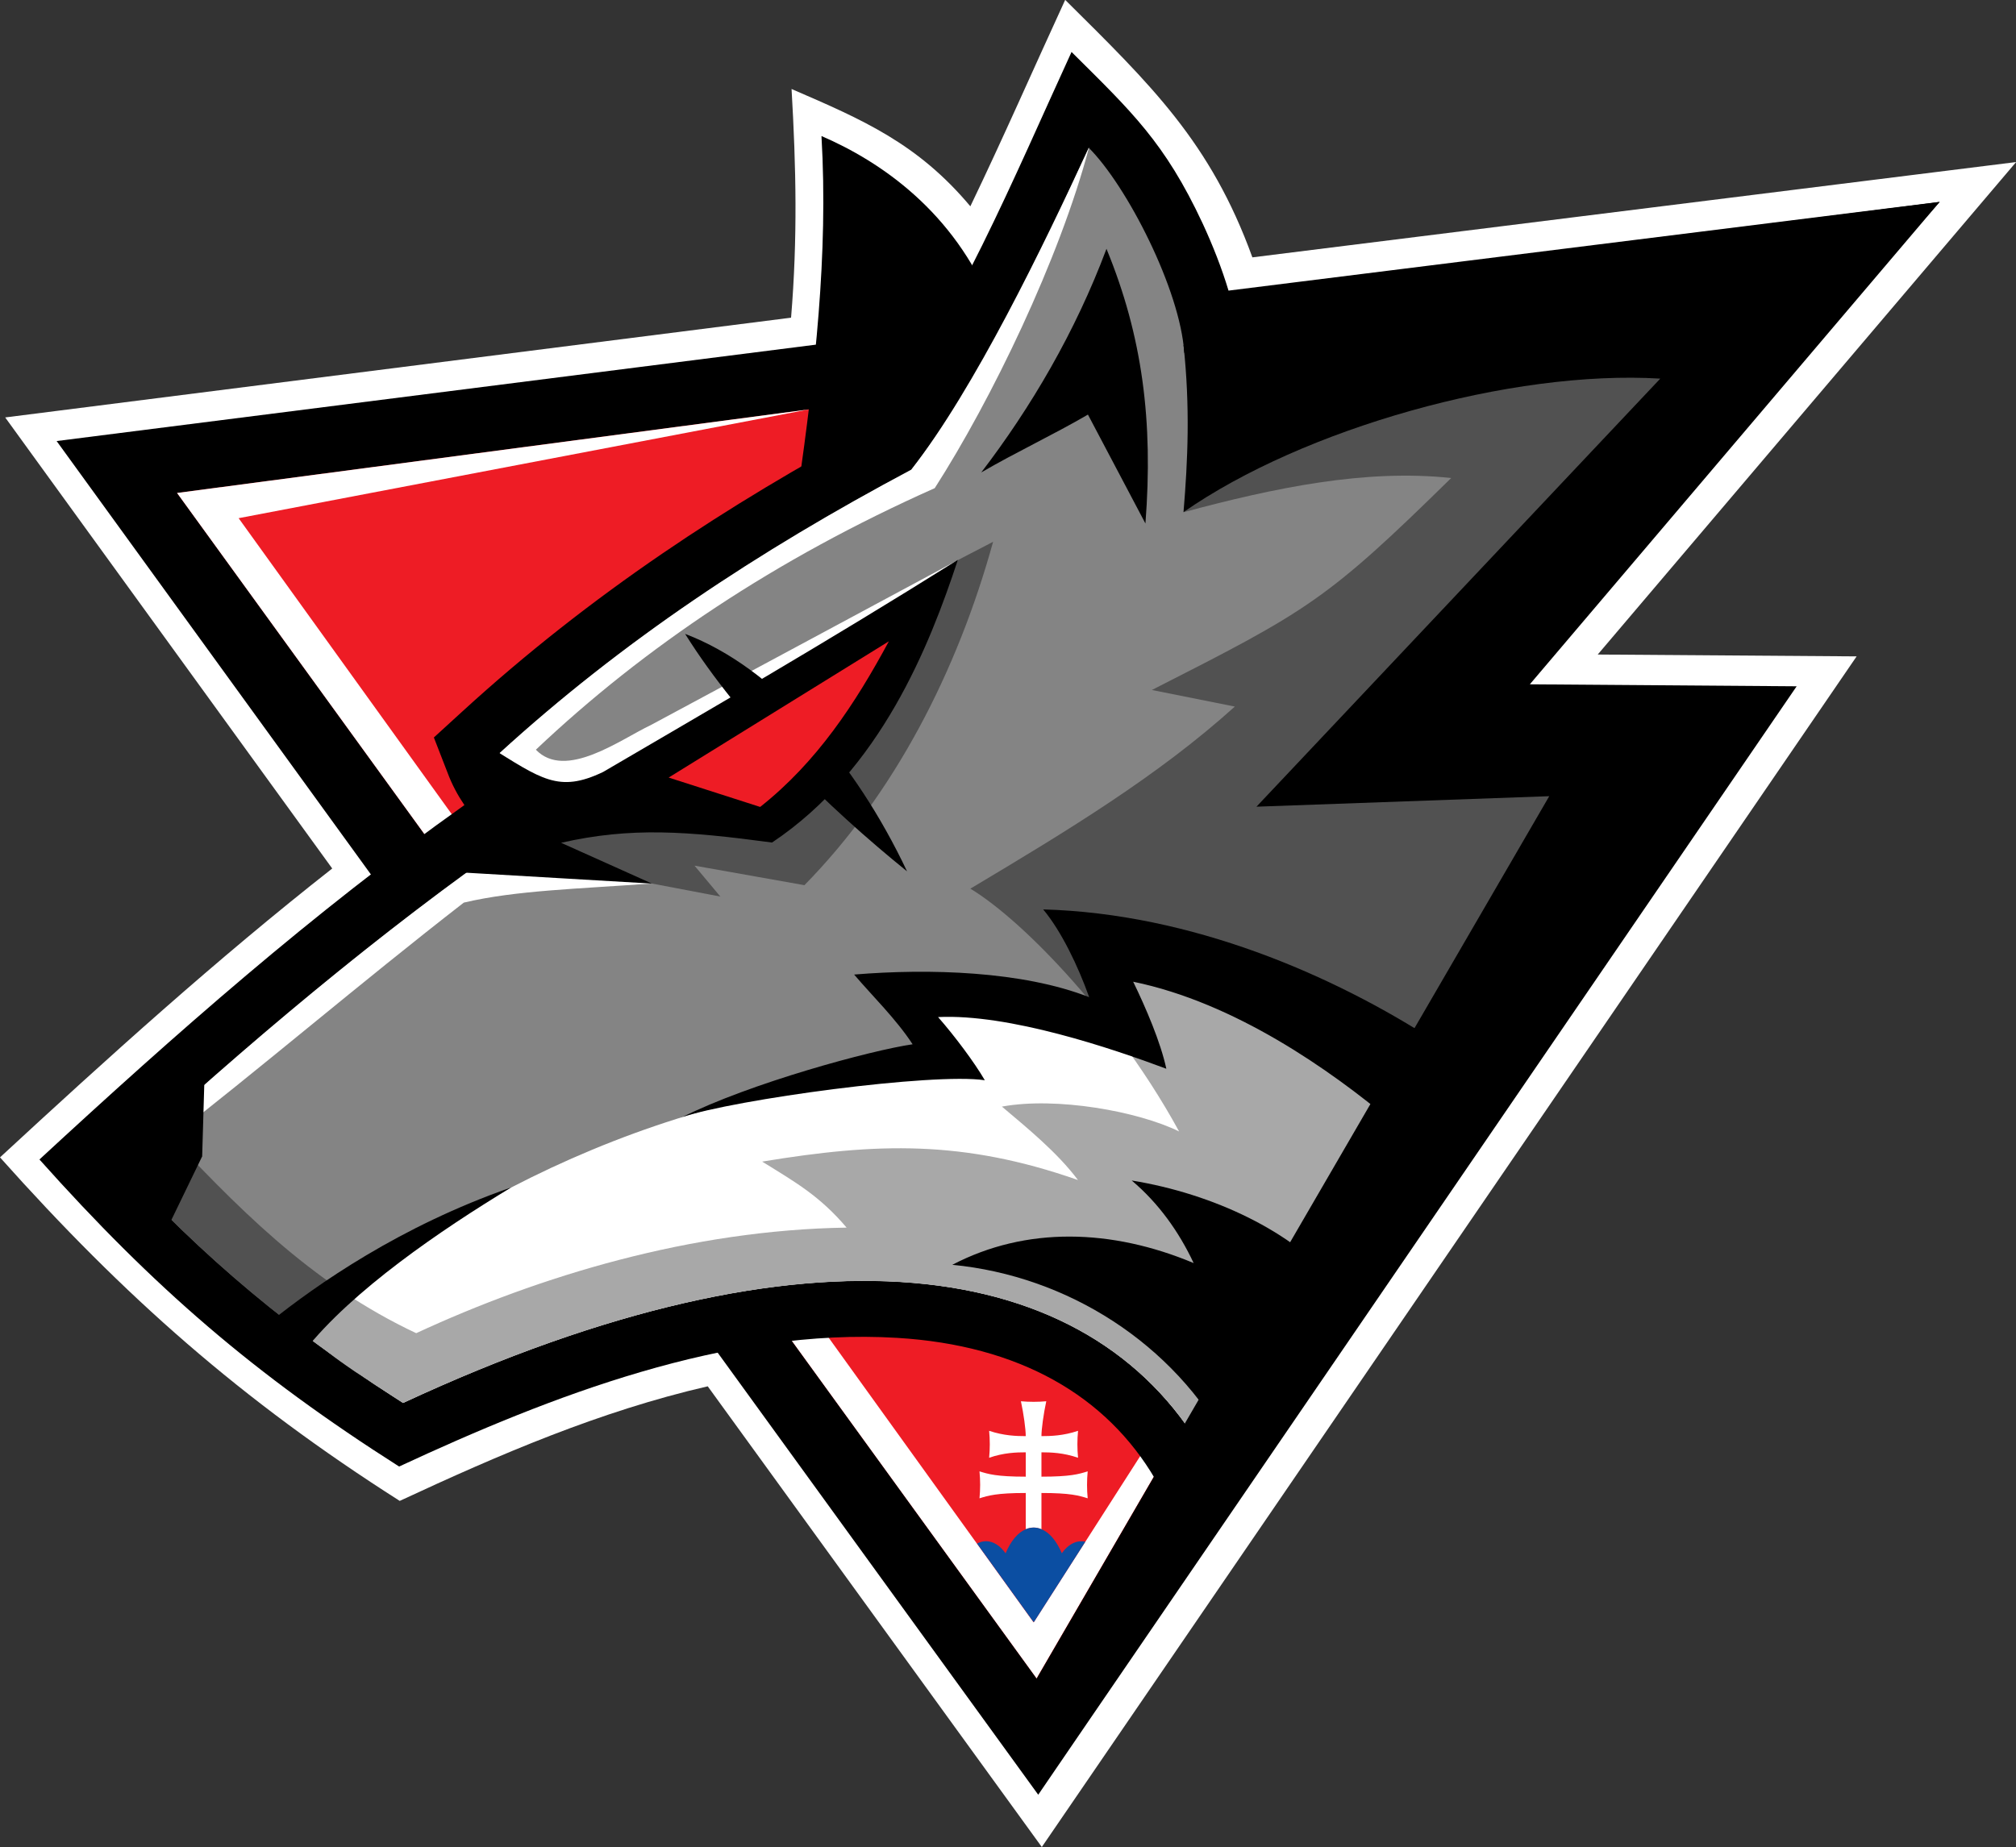 <?xml version="1.0" encoding="UTF-8"?>
<svg id="Layer_1" xmlns="http://www.w3.org/2000/svg" viewBox="0 0 163.05 149.43">
  <rect x="0" y="0" width="163.05" height="149.43" fill="#333333" stroke="none"/>
  <defs>
    <style>
      .cls-1, .cls-2 {
        fill: #fff;
      }

      .cls-2, .cls-3, .cls-4, .cls-5, .cls-6, .cls-7 {
        fill-rule: evenodd;
      }

      .cls-8 {
        fill: none;
      }

      .cls-3 {
        fill: #a8a8a8;
      }

      .cls-9 {
        fill: #0b4ea2;
      }

      .cls-5 {
        fill: #515151;
      }

      .cls-6 {
        fill: #ee1c25;
      }

      .cls-7 {
        fill: #848484;
      }
    </style>
  </defs>
  <g>
    <path class="cls-1" d="M129.22,52.95l20.94.15c-21.97,32.11-43.93,64.21-65.9,96.32-9.01-12.42-18.01-24.84-27.02-37.27-8.72,2.01-16.83,5.51-24.91,9.27-12.82-8.16-22.25-16.5-32.33-27.79,8.73-8.07,17.51-16.02,26.87-23.37L2.84,37.11l-2.42-3.34,4.1-.52,59.46-7.55c.53-6.41.41-12.13.04-18.5,5.79,2.5,10.2,4.41,14.46,9.49,2.65-5.51,5.11-11.14,7.67-16.7,6.93,6.88,11.76,11.5,15.14,20.83l61.77-7.71-33.83,39.83h0Z"/>
    <path d="M156.87,16.34l-33.14,39.02,21.58.16-57.03,83.36-4.31,6.31-4.48-6.18L4.58,35.68l152.29-19.34h0ZM132.55,29.73l-108.49,14.36,59.66,82.29,41.13-60.12-25.61-.19,33.31-36.34h0Z"/>
    <polygon class="cls-6" points="14.32 39.88 146.63 22.37 111.48 60.71 135.08 60.88 83.84 135.78 14.32 39.88 14.32 39.88"/>
    <polygon class="cls-2" points="65.42 33.12 19.3 41.92 83.6 131.25 114.4 83.17 83.84 135.78 14.32 39.88 65.42 33.12 65.42 33.12"/>
    <path d="M86.66,4.2c4.86,4.83,7.54,7.31,10.6,13.86.83,1.79,1.56,3.65,2.1,5.45l57.52-7.18-35.4,39.91,22.03.16-42.45,63.54-3.99,5.96-3.62-6.21c-3.96-6.79-11.04-10.87-20.9-11.46-13.78-.83-27.99,4.7-40.27,10.41-11.72-7.46-19.82-14.46-29.09-24.84,11.05-10.21,22.07-19.94,34.37-28.67-.53-.78-.99-1.63-1.34-2.56l-1.13-2.91,2.31-2.11c5.15-4.71,10.52-8.91,16.17-12.77,5.39-3.68,11.11-7.1,17.2-10.36,6.59-8.75,11.25-20.1,15.9-30.23h0ZM88.75,21.14c-3.3,6.93-6.92,13.77-11.54,19.67l-.6.77-.82.44c-6.06,3.22-11.78,6.62-17.2,10.32-4.28,2.92-8.33,6-12.17,9.28.28.25.57.5.87.75l4.69,3.89-5.06,3.4c-10.94,7.35-21.22,15.85-30.99,24.68,5.15,5.25,10.92,9.91,17.04,13.98,15.69-7,29.16-9.83,40.09-9.17,10.28.62,18.37,4.27,24.05,10.41l29.54-44.22-25.16-.18,32.67-36.84-37.84,4.72-4.73.59-.3-4.83c-.11-1.82-1-4.4-2.17-6.93-.12-.26-.24-.51-.36-.76h0Z"/>
    <path class="cls-7" d="M88.06,11.95c-4.17,9.08-8.48,18.53-14.36,26.05-12.46,6.63-23.42,13.91-33.3,22.93.79,2.04,2.35,3.54,4.05,4.95-12.42,8.35-24.42,18.51-34.93,28.22,6.65,7.45,14.42,13.87,23.09,19.38,32.99-15.35,55.52-11.85,64.71,3.92,12.59-18.84,25.18-37.68,37.76-56.52-7.87-.06-15.73-.11-23.6-.17l34.04-38.38-49.74,6.21c-.32-5.08-4.64-13.52-7.73-16.59h0Z"/>
    <path class="cls-5" d="M12.92,90.99c-1.15,1.04-2.29,2.08-3.41,3.12,6.65,7.45,14.42,13.87,23.09,19.38,32.99-15.35,55.52-11.85,64.71,3.92,12.59-18.84,25.18-37.68,37.76-56.52-7.87-.06-15.73-.11-23.6-.17l34.04-38.38-39.97,4.99-9.83,14.11c7.4-1.99,14.71-3.51,21.66-2.77-10.11,9.93-11.59,10.73-24.21,17.15l6.71,1.34c-6.19,5.59-13.54,10.05-21.39,14.73,4.38,2.65,11.98,10.62,16.9,19.64-3.32-1.63-9.92-2.82-14.33-2.01,1.97,1.67,4.47,3.69,6.15,5.94-9.27-3.25-16.27-3.02-25.54-1.49,2.68,1.66,4.65,2.77,6.83,5.34-12.56.19-24.83,3.91-34.81,8.54-8.69-4.08-14.67-10.39-20.77-16.85h0Z"/>
    <path class="cls-2" d="M88.06,11.95c-3.69,7.98-9.23,19.48-14.36,26.05-12.46,6.63-23.42,13.91-33.3,22.93.79,2.04,2.35,3.54,4.05,4.95-11.64,7.82-22.9,17.23-32.92,26.37.44.19.88.38,1.32.56,8.5-6.6,16.16-13.19,24.66-19.79,4.22-1,9.32-1.11,15.23-1.55l-9.48-2.78c.76-.78,1.52-1.57,2.29-2.35,10.65-7.01,21.29-14.03,31.94-21.04-8.29,4.45-16.57,8.9-24.86,13.36-2.45,1.16-6.89,4.48-9.29,1.99,8.79-8.32,19.4-15.43,32.26-21.16,4.57-7.12,10.08-18.5,12.47-27.53h0Z"/>
    <path class="cls-2" d="M23.99,107.48c2.76,2.11,5.63,4.11,8.61,6.01,32.99-15.35,55.52-11.85,64.71,3.92l17.68-26.46c-7.89-5.97-14.18-10.6-24.32-12.08,1.22,1.53,2.21,3.71,3.03,6.32-4.94-2.19-12.76-3.39-19.05-3.07,1.6,1.28,3.01,2.79,4.21,4.53-21.26.43-38.49,7.76-54.89,20.84h0Z"/>
    <path class="cls-3" d="M23.99,107.48l.13.1.13.1.11.09h.02s.26.21.26.21l.1.08.03.02.26.2.09.07.04.03.13.1.13.1.08.06.05.04.26.19.07.05.2.14.13.1.06.04.08.06.13.1.13.1.04.03.09.06.13.1.13.1.03.02.23.17.13.09.02.02.11.08.13.09.13.09h0s.12.09.12.09l.81.56.14.09.11.07.03.02.14.09.14.09.1.07.04.03.14.09.14.09.09.06.05.04.27.18.07.05.06.04.14.09.14.09.06.04.08.05.14.09.14.09.05.03.09.06.28.18.04.02.1.07.14.09.14.09.02.02.11.07.14.09.14.09h.01s.13.09.13.09l.14.09.14.09c32.99-15.35,55.52-11.85,64.71,3.92l2.17-3.25.51-.77.58-.87.5-.75,6.15-9.21.3-.45.88-1.32.2-.31,2.15-3.22.54-.8,2.94-4.4.75-1.12c-7.89-5.97-14.18-10.6-24.32-12.08,1.22,1.53,2.21,3.71,3.03,6.32-.96-.42-2.02-.81-3.15-1.15,1.74,2.34,3.39,4.87,4.82,7.49-3.32-1.63-9.92-2.82-14.33-2.01,1.97,1.67,4.47,3.69,6.15,5.94-9.27-3.25-16.27-3.02-25.54-1.49,2.68,1.66,4.65,2.77,6.83,5.34-12.56.19-24.83,3.91-34.81,8.54-2.09-.98-4.03-2.1-5.85-3.31-1.29.95-2.57,1.93-3.85,2.95h0Z"/>
    <path class="cls-4" d="M79.36,38.22c4.02-5.25,7.61-11.36,10.13-18.09,2.91,7.06,3.79,13.97,3.15,22.22l-4.65-8.81c-2.83,1.65-5.8,3.03-8.63,4.68h0Z"/>
    <path class="cls-4" d="M16.34,93.57c-1.13,2.33-2.26,4.66-3.38,6.98-1.79-2.39-3.58-4.78-5.37-7.16,2.99-2.21,5.97-4.41,8.96-6.62-.07,2.27-.13,4.53-.2,6.8h0Z"/>
    <path class="cls-4" d="M95.72,27.91c.54,4.99.35,9.33,0,13.52,9.68-6.76,26.55-11.53,38.56-10.8l-32.66,34.63,23.68-.85-41.45,71.37c17.83-23.29,35.11-48.69,52.04-75.4l-23.02-.18,37.13-39.36-54.27,7.08h0Z"/>
    <path class="cls-4" d="M66.44,11.02c.56,9.61-.55,19.09-1.88,28.55,2.52-.98,5.04-1.96,7.56-2.94,2.25-3.24,5.86-8.68,8.11-11.92-3.07-7.58-8.99-11.63-13.78-13.7h0Z"/>
    <path class="cls-4" d="M55.11,90.39c4.32-1.46,20.4-3.63,24.54-3-.83-1.43-2.42-3.56-3.78-5.11,5.73-.28,14.05,2.53,18.46,4.18-.46-2.15-1.66-4.94-2.68-7.04,8.21,1.69,15.92,7.12,20.89,11.28l3.65-6.4c-8.37-5.44-19.85-10.4-31.82-10.73,1.48,1.77,2.84,4.63,3.72,7.1-5.41-2.12-12.98-2.33-19.01-1.83,1.49,1.75,3.39,3.59,4.73,5.64-3.36.49-13.12,3.13-18.69,5.92h0Z"/>
    <path class="cls-4" d="M108.15,103.9c-3.61-4.27-9.99-7.32-16.62-8.4,2.16,1.82,3.82,4.14,5.01,6.68-6.63-2.78-13.55-2.98-19.52.14,9.31.9,17.91,6.35,22.38,14.7,2.5-4.3,6.25-8.82,8.75-13.12h0Z"/>
    <path class="cls-4" d="M41.33,96.07c-5.66,3.43-12.85,8.32-16.72,13.23l-2.79-2.34c3.78-3.03,10.54-7.77,19.5-10.89h0Z"/>
    <path class="cls-5" d="M72.18,50.48l5.31-5.18,2.83-1.47c-2.9,10.5-7.98,20.36-15.26,27.78l-8.89-1.58,2.09,2.5-17.17-3.27,31.1-18.79h0Z"/>
    <path class="cls-4" d="M39.5,60.37c.79,2.04,1.33,3.59,3.03,5-3.45,2.32-5.78,4.67-9.04,7.13,1.48-.72,2.88-1.35,4.22-1.9l15.02.88-7.35-3.3c5.66-1.29,10.21-.94,17.06-.02,8.79-5.87,12.75-15.95,15.03-22.87-11.08,6.95-20.54,12.38-28.69,17.16-3.61,1.73-5.01.56-9.29-2.09h0Z"/>
    <path class="cls-4" d="M55.41,51.28c7.26,2.76,13.77,10.36,17.95,19.21-6.37-5.15-13.44-12.01-17.95-19.21h0Z"/>
    <path class="cls-6" d="M54.07,62.91c5.94-3.68,11.88-7.35,17.82-11.03-2.71,5.03-5.82,9.77-10.41,13.4-2.47-.79-4.94-1.58-7.41-2.38h0Z"/>
  </g>
  <path class="cls-1" d="M84.23,123.71v-2.93c2.36,0,3.03.21,3.74.43-.07-.72-.07-1.45,0-2.18-.71.22-1.38.43-3.74.43v-1.97c.75,0,1.77.03,2.96.44-.07-.73-.07-1.46,0-2.18-1.18.4-2.21.43-2.96.43,0-.57.17-1.8.39-2.82-.68.06-1.37.06-2.05,0,.22,1.02.39,2.25.39,2.82-.75,0-1.77-.03-2.96-.43.07.73.07,1.46,0,2.18,1.18-.41,2.21-.44,2.96-.44v1.97c-2.36,0-3.03-.21-3.74-.43.07.72.07,1.45,0,2.18.71-.22,1.38-.43,3.74-.43v2.93c.41-.17.84-.18,1.26,0Z"/>
  <g>
    <path class="cls-8" d="M83.56,131.19l.04.05.03-.05s-.02.01-.03.02c-.01,0-.03-.01-.04-.02Z"/>
    <path class="cls-9" d="M85.88,125.66c-.14-.33-.3-.63-.48-.9-.35-.53-.76-.88-1.17-1.05-.42-.18-.85-.17-1.26,0-.63.26-1.21.92-1.64,1.95-.45-.63-1.01-.98-1.58-.98-.25,0-.5.07-.73.19l4.55,6.32s.03.01.04.02c.01,0,.02-.01.03-.02l4.14-6.47c-.66-.14-1.34.15-1.9.93Z"/>
  </g>
</svg>